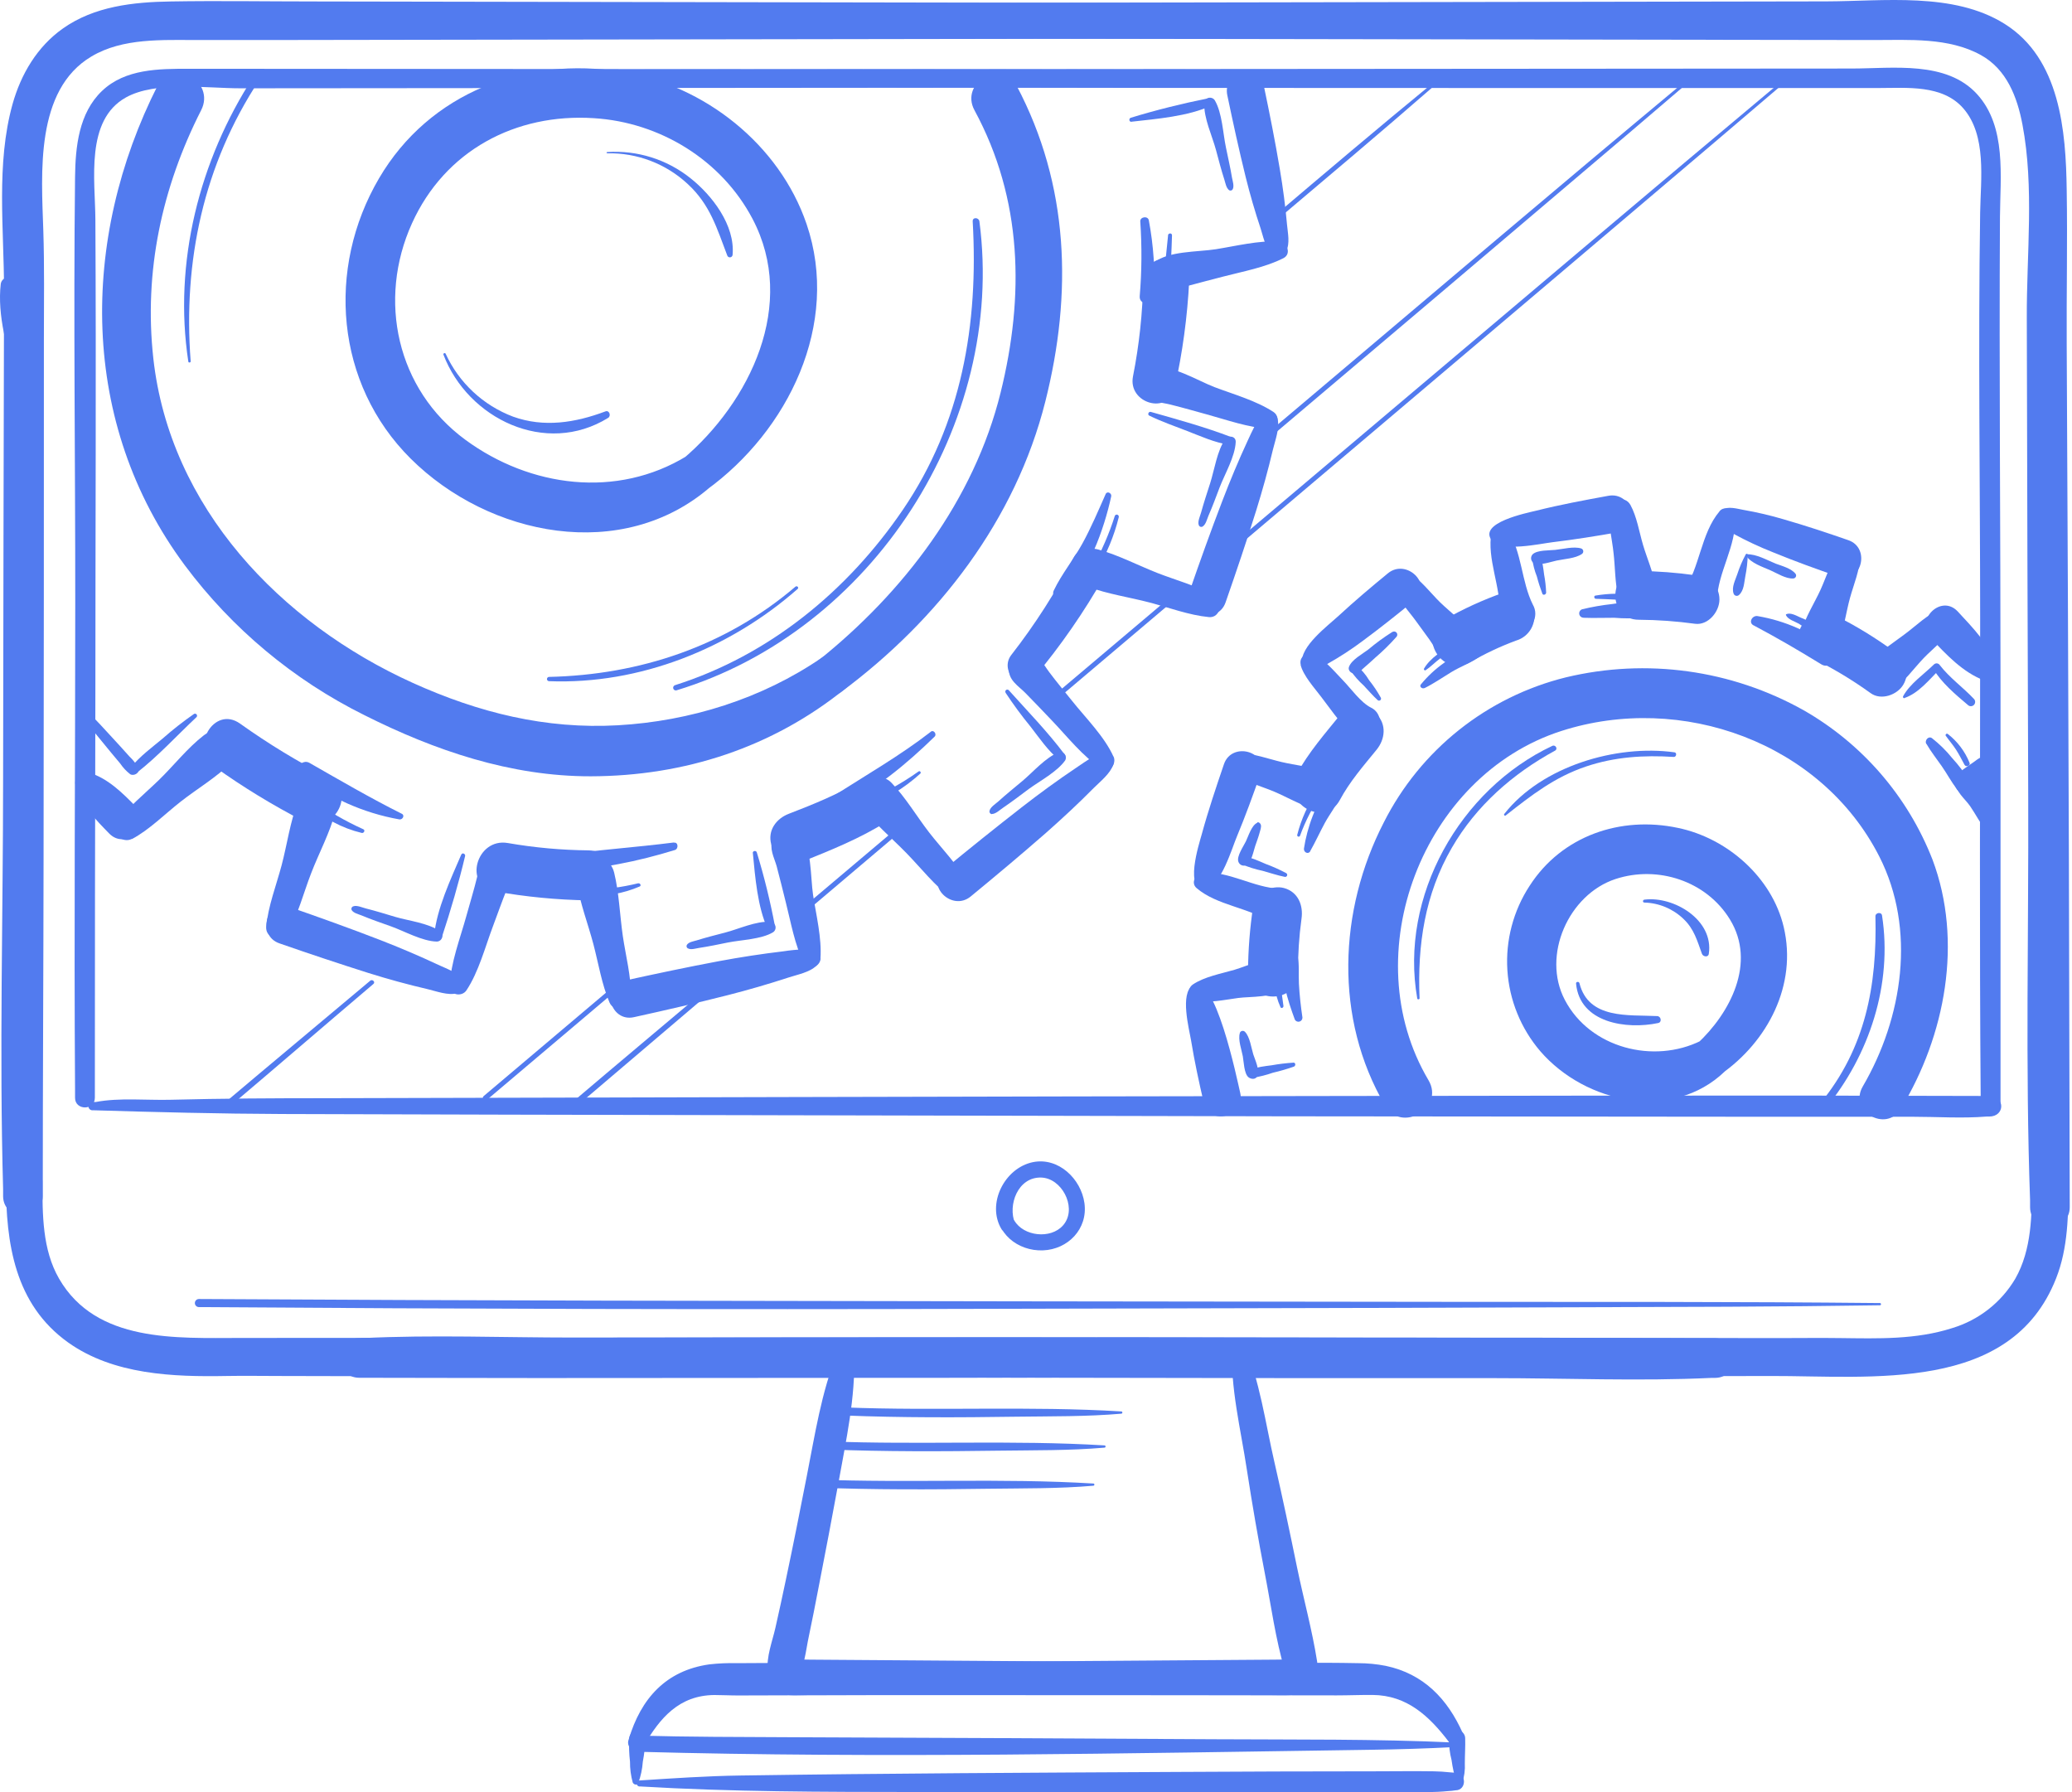 <?xml version="1.0" encoding="UTF-8"?> <svg xmlns="http://www.w3.org/2000/svg" width="370" height="320" viewBox="0 0 370 320" fill="none"> <path d="M127.342 175.611C118.831 182.787 110.284 189.941 101.787 197.16C101.26 197.608 102.025 198.359 102.545 197.882C111.049 190.663 119.502 183.444 127.999 176.225C128.447 175.85 127.797 175.207 127.349 175.583L127.342 175.611Z" fill="#527BEF"></path> <path d="M161.265 146.958L144.264 161.317C143.809 161.692 144.459 162.342 144.907 161.96L161.886 147.579C162.319 147.211 161.698 146.59 161.265 146.958Z" fill="#527BEF"></path> <path d="M209.8 105.925L189.096 123.417C188.67 123.778 189.291 124.399 189.724 124.038L210.407 106.532C210.825 106.178 210.219 105.572 209.8 105.925Z" fill="#527BEF"></path> <path d="M317.487 15.059C306.375 24.357 295.286 33.682 284.222 43.033C266.569 57.952 248.923 72.857 231.285 87.748C227.213 91.184 223.146 94.62 219.084 98.056C218.651 98.417 219.272 99.038 219.705 98.677C230.775 89.321 241.827 79.963 252.862 70.602C270.491 55.683 288.111 40.747 305.72 25.794C309.777 22.352 313.827 18.902 317.87 15.441C318.137 15.21 317.747 14.835 317.487 15.059Z" fill="#527BEF"></path> <path d="M110.761 175.099C102.627 181.966 94.496 188.839 86.368 195.716C85.927 196.085 86.562 196.713 86.996 196.344L111.374 175.72C111.8 175.359 111.18 174.745 110.761 175.106V175.099Z" fill="#527BEF"></path> <path d="M300.269 15.045C278.186 33.432 256.276 52.057 234.337 70.589L225.068 78.414C224.635 78.782 225.263 79.403 225.689 79.035C247.625 60.492 269.54 41.915 291.433 23.304L300.651 15.428C300.918 15.197 300.536 14.821 300.269 15.045Z" fill="#527BEF"></path> <path d="M66.11 175.114C57.375 182.456 48.597 189.754 39.883 197.118C39.349 197.572 40.122 198.33 40.649 197.883C49.355 190.519 57.974 183.077 66.681 175.692C67.085 175.352 66.507 174.782 66.11 175.114Z" fill="#527BEF"></path> <path d="M255.598 15.046C246.004 22.915 236.554 30.928 227.076 38.97C226.664 39.316 227.264 39.908 227.668 39.562C237.139 31.556 246.639 23.572 255.981 15.429C256.248 15.19 255.865 14.822 255.598 15.046Z" fill="#527BEF"></path> <path d="M335.731 232.671C309.93 232.411 284.122 232.476 258.321 232.455C208.139 232.406 157.956 232.334 107.774 232.238C83.711 232.185 59.626 232.089 35.519 231.949C35.327 231.949 35.144 232.025 35.008 232.161C34.873 232.296 34.797 232.48 34.797 232.671C34.797 232.863 34.873 233.046 35.008 233.182C35.144 233.317 35.327 233.393 35.519 233.393C82.24 233.73 128.962 233.833 175.684 233.703C219.995 233.622 264.3 233.496 308.601 233.328C317.644 233.285 326.688 233.198 335.731 233.068C335.777 233.059 335.818 233.035 335.848 232.998C335.878 232.962 335.895 232.917 335.895 232.87C335.895 232.823 335.878 232.777 335.848 232.741C335.818 232.705 335.777 232.68 335.731 232.671Z" fill="#527BEF"></path> <path d="M200.26 252.025C183.83 251.022 167.262 251.96 150.802 251.303C149.878 251.267 149.878 252.711 150.802 252.747C160.988 253.151 171.189 253.115 181.382 252.964C187.663 252.877 194.001 252.964 200.26 252.422C200.306 252.413 200.348 252.389 200.378 252.353C200.408 252.316 200.424 252.271 200.424 252.224C200.424 252.177 200.408 252.131 200.378 252.095C200.348 252.059 200.306 252.034 200.26 252.025Z" fill="#527BEF"></path> <path d="M197.258 258.089C180.828 257.086 164.267 258.017 147.808 257.367C146.877 257.367 146.877 258.811 147.808 258.811C157.987 259.215 168.194 259.172 178.381 259.028C184.661 258.941 190.999 259.028 197.258 258.486C197.305 258.477 197.346 258.453 197.376 258.416C197.406 258.38 197.423 258.335 197.423 258.288C197.423 258.241 197.406 258.195 197.376 258.159C197.346 258.123 197.305 258.098 197.258 258.089Z" fill="#527BEF"></path> <path d="M195.263 264.897C178.825 263.893 162.265 264.832 145.805 264.175C144.874 264.131 144.881 265.575 145.805 265.619C155.991 266.016 166.192 265.98 176.378 265.828C182.658 265.741 188.997 265.828 195.263 265.286C195.309 265.278 195.351 265.253 195.381 265.217C195.411 265.181 195.427 265.135 195.427 265.088C195.427 265.041 195.411 264.995 195.381 264.959C195.351 264.923 195.309 264.898 195.263 264.889V264.897Z" fill="#527BEF"></path> <path d="M208.586 42.017C208.276 44.854 207.994 47.698 207.828 50.542C207.828 51.199 208.788 51.185 208.846 50.542C209.077 47.705 209.2 44.861 209.286 42.017C209.286 41.562 208.637 41.584 208.564 42.017H208.586Z" fill="#527BEF"></path> <path d="M199.062 92.159C198.045 95.36 196.699 98.447 195.048 101.371C194.987 101.475 194.969 101.599 195 101.717C195.03 101.834 195.106 101.934 195.21 101.995C195.315 102.056 195.439 102.074 195.556 102.043C195.673 102.013 195.774 101.937 195.835 101.833C197.622 98.894 198.951 95.7 199.776 92.361C199.79 92.314 199.794 92.264 199.788 92.216C199.782 92.167 199.766 92.119 199.742 92.076C199.718 92.034 199.686 91.996 199.647 91.966C199.608 91.935 199.564 91.913 199.517 91.899C199.469 91.886 199.42 91.882 199.371 91.888C199.322 91.894 199.275 91.909 199.232 91.934C199.189 91.958 199.151 91.99 199.121 92.029C199.09 92.067 199.068 92.112 199.055 92.159H199.062Z" fill="#527BEF"></path> <path d="M164.041 137.741C160.934 139.955 157.572 141.788 154.028 143.199C153.436 143.437 153.674 144.39 154.295 144.166C158.01 142.836 161.425 140.785 164.344 138.131C164.546 137.943 164.279 137.575 164.041 137.741Z" fill="#527BEF"></path> <path d="M113.996 157.709C111.048 158.433 108.029 158.832 104.994 158.9C104.875 158.915 104.765 158.972 104.686 159.062C104.606 159.152 104.562 159.268 104.562 159.387C104.562 159.507 104.606 159.623 104.686 159.713C104.765 159.803 104.875 159.86 104.994 159.875C108.157 160.092 111.326 159.547 114.234 158.287C114.559 158.149 114.321 157.658 113.996 157.731V157.709Z" fill="#527BEF"></path> <path d="M64.883 148.071C61.665 146.621 58.603 144.848 55.743 142.779C55.26 142.418 54.646 143.22 55.094 143.624C57.77 146.116 61.045 147.874 64.601 148.728C64.977 148.807 65.272 148.259 64.883 148.071Z" fill="#527BEF"></path> <path d="M120.801 123.266C155.727 112.668 179.644 75.728 174.894 39.525C174.793 38.803 173.652 38.731 173.696 39.525C174.749 57.89 171.754 75.57 161.228 91.019C151.353 105.522 137.355 117.007 120.542 122.342C120.422 122.38 120.321 122.462 120.261 122.573C120.202 122.683 120.187 122.812 120.221 122.933C120.255 123.054 120.334 123.157 120.442 123.221C120.551 123.284 120.679 123.303 120.801 123.273V123.266Z" fill="#527BEF"></path> <path d="M34.049 64.517C32.67 46.665 36.359 29.368 46.285 14.316C46.711 13.674 45.671 13.067 45.253 13.717C35.594 28.588 30.937 46.925 33.63 64.575C33.666 64.814 34.07 64.756 34.049 64.517Z" fill="#527BEF"></path> <path d="M142.038 104.757C129.585 115.391 114.252 120.502 98.002 120.87C97.91 120.883 97.827 120.928 97.766 120.998C97.705 121.067 97.672 121.157 97.672 121.249C97.672 121.341 97.705 121.431 97.766 121.5C97.827 121.57 97.91 121.615 98.002 121.628C114.23 122.27 130.351 115.802 142.443 105.154C142.717 104.916 142.32 104.519 142.046 104.757H142.038Z" fill="#527BEF"></path> <path d="M347.462 131.38C348.053 132.224 348.732 132.989 349.295 133.863C349.858 134.736 350.313 135.668 350.818 136.577C351.078 137.039 351.916 136.722 351.706 136.202C350.888 134.164 349.539 132.382 347.801 131.04C347.599 130.903 347.317 131.185 347.462 131.38Z" fill="#527BEF"></path> <path d="M229.187 179.605C228.8 177.15 228.607 174.668 228.61 172.183C228.61 171.729 227.888 171.606 227.787 172.075C227.254 174.689 227.559 177.405 228.66 179.836C228.805 180.153 229.231 179.908 229.187 179.612V179.605Z" fill="#527BEF"></path> <path d="M232.156 149.205C233.136 146.527 234.448 143.983 236.062 141.632C236.401 141.126 235.6 140.679 235.26 141.163C233.591 143.556 232.368 146.232 231.651 149.06C231.632 149.127 231.64 149.199 231.674 149.26C231.708 149.321 231.764 149.366 231.831 149.385C231.898 149.404 231.97 149.396 232.031 149.362C232.092 149.328 232.137 149.272 232.156 149.205Z" fill="#527BEF"></path> <path d="M254.559 119.686C255.483 119.08 256.256 118.242 257.151 117.585C258.075 116.937 259.039 116.349 260.038 115.824C260.544 115.542 260.103 114.799 259.591 115.052C257.721 115.99 255.346 117.535 254.292 119.383C254.191 119.556 254.4 119.794 254.581 119.672L254.559 119.686Z" fill="#527BEF"></path> <path d="M284.978 106.922C287.31 106.973 289.721 107.204 292.046 107.088C292.508 107.088 292.666 106.366 292.161 106.236C289.749 105.904 287.3 105.941 284.899 106.345C284.559 106.395 284.66 106.915 284.978 106.922Z" fill="#527BEF"></path> <path d="M318.923 109.845C319.27 110.625 320.533 110.972 321.247 111.383C322.125 112.019 323.063 112.565 324.048 113.015C324.619 113.195 324.908 112.48 324.59 112.09C323.868 111.203 322.518 110.697 321.486 110.25C320.764 109.932 319.753 109.326 318.966 109.672C318.938 109.69 318.918 109.718 318.91 109.75C318.902 109.782 318.907 109.816 318.923 109.845Z" fill="#527BEF"></path> <path d="M326.019 197.882C333.808 188.425 337.988 175.713 336.075 163.455C335.967 162.783 334.884 162.949 334.898 163.614C335.194 176.001 333.137 187.126 325.095 196.958C324.568 197.601 325.484 198.532 326.019 197.882Z" fill="#527BEF"></path> <path d="M253.493 178.231C253.096 168.76 254.432 159.678 259.269 151.355C263.6 143.876 270.14 138.136 277.692 134.029C278.247 133.726 277.757 132.917 277.194 133.184C260.705 140.937 249.862 160.075 253.082 178.289C253.118 178.527 253.508 178.469 253.501 178.231H253.493Z" fill="#527BEF"></path> <path d="M268.901 145.588C273.492 141.978 277.614 138.751 283.238 136.86C288.37 135.135 293.539 134.817 298.903 135.156C299.365 135.156 299.48 134.398 299.018 134.333C288.623 132.89 275.297 136.831 268.633 145.321C268.598 145.356 268.578 145.404 268.578 145.454C268.578 145.504 268.598 145.552 268.633 145.588C268.669 145.623 268.717 145.643 268.767 145.643C268.817 145.643 268.865 145.623 268.901 145.588Z" fill="#527BEF"></path> <path d="M259.89 311.149C245.581 310.484 231.244 310.643 216.929 310.557C191.662 310.412 166.396 310.292 141.129 310.196C132.083 310.152 123.031 310.152 113.985 309.907C112.13 309.856 112.13 312.744 113.985 312.795C157.473 313.978 201.098 313.069 244.592 312.441C249.704 312.369 254.793 312.217 259.897 311.943C260.002 311.943 260.103 311.901 260.178 311.826C260.252 311.752 260.294 311.651 260.294 311.546C260.294 311.44 260.252 311.339 260.178 311.265C260.103 311.19 260.002 311.149 259.897 311.149H259.89Z" fill="#527BEF"></path> <path d="M48.464 15.421C79.337 15.465 110.211 15.523 141.084 15.595C184.225 15.686 227.369 15.727 270.515 15.717H335.414C340.518 15.717 346.842 15.075 350.574 19.327C354.812 24.171 353.693 32.025 353.599 37.93C353.231 62.23 353.599 86.565 353.599 110.843C353.599 139.207 353.469 167.585 353.693 195.948C353.693 196.454 353.693 196.959 353.693 197.457C353.693 199.738 357.237 199.738 357.237 197.457C357.237 172.547 357.237 147.636 357.237 122.726C357.237 94.752 356.977 66.763 357.136 38.789C357.18 31.57 358.356 22.633 353.05 16.815C347.578 10.808 338.063 12.231 330.671 12.238L158.843 12.361C124.192 12.399 89.54 12.466 54.889 12.563H48.543C48.192 12.588 47.863 12.745 47.623 13.003C47.383 13.261 47.25 13.6 47.25 13.952C47.25 14.305 47.383 14.644 47.623 14.901C47.863 15.159 48.192 15.317 48.543 15.342L48.464 15.421Z" fill="#527BEF"></path> <path d="M322.19 12.641C290.907 12.588 259.625 12.526 228.342 12.453C184.859 12.362 141.377 12.319 97.894 12.323L33.745 12.28C28.367 12.28 22.368 12.28 18.217 16.236C14.066 20.192 13.467 26.235 13.402 31.598C13.106 56.93 13.453 82.305 13.438 107.644C13.438 136.571 13.207 165.505 13.402 194.431C13.402 194.958 13.402 195.493 13.402 196.027C13.402 198.308 16.939 198.315 16.939 196.027C16.939 171.723 16.971 147.419 17.033 123.114C17.033 95.133 17.185 67.152 17.033 39.178C16.997 32.198 15.192 21.463 22.491 17.398C27.826 14.431 36.799 15.767 42.957 15.767L214.316 15.623C248.202 15.594 282.086 15.531 315.967 15.435H322.125C322.476 15.409 322.805 15.252 323.045 14.994C323.285 14.736 323.418 14.397 323.418 14.045C323.418 13.693 323.285 13.354 323.045 13.096C322.805 12.838 322.476 12.681 322.125 12.656L322.19 12.641Z" fill="#527BEF"></path> <path d="M16.547 198.244C27.837 198.583 39.12 198.872 50.418 198.915C77.283 199.002 104.145 199.069 131.005 199.117C163.731 199.194 196.458 199.264 229.184 199.326C257.367 199.36 285.55 199.387 313.734 199.406C322.998 199.406 332.262 199.406 341.527 199.406C345.916 199.406 350.349 199.723 354.731 199.37C354.887 199.362 355.044 199.362 355.2 199.37C358.087 199.37 358.087 195.695 355.2 195.695C344.371 195.695 332.734 195.623 321.444 195.623C294.579 195.623 267.736 195.647 240.915 195.695C208.188 195.739 175.462 195.801 142.736 195.883C114.552 195.955 86.374 196.025 58.2 196.092C48.938 196.092 39.684 196.136 30.414 196.374C26.184 196.482 21.282 195.97 17.102 196.771C16.91 196.785 16.717 196.785 16.525 196.771C16.328 196.771 16.139 196.849 15.999 196.989C15.86 197.128 15.781 197.317 15.781 197.514C15.781 197.712 15.86 197.901 15.999 198.04C16.139 198.18 16.328 198.258 16.525 198.258L16.547 198.244Z" fill="#527BEF"></path> <path d="M186.553 208.537C182.272 207.678 178.388 211.273 178.034 215.489C177.637 220.189 181.774 223.43 186.235 223.264C190.697 223.098 194.292 219.445 193.649 214.818C193.043 210.486 189.007 206.588 184.445 207.512C179.392 208.544 176.121 214.955 178.843 219.481C179.565 220.708 181.846 219.893 181.261 218.463C179.897 215.164 181.781 210.125 185.939 210.262C189.549 210.378 192.169 215.316 190.184 218.333C188.329 221.178 183.492 220.968 181.478 218.442C178.626 214.832 182.568 209.663 186.459 209.273C186.842 209.23 187 208.631 186.553 208.551V208.537Z" fill="#527BEF"></path> <path d="M202.023 21.737C206.571 21.218 212.129 20.791 216.331 18.85C217.096 18.496 216.526 17.406 215.782 17.55C211.184 18.474 206.397 19.651 201.922 21.03C201.553 21.145 201.597 21.752 202.023 21.752V21.737Z" fill="#527BEF"></path> <path d="M220.124 33.8C220.42 33.223 220.124 32.356 220.001 31.729C219.705 29.916 219.279 28.119 218.918 26.336C218.384 23.824 218.254 20.171 216.933 17.918C216.817 17.735 216.645 17.594 216.443 17.515C216.24 17.436 216.018 17.424 215.809 17.48C215.599 17.537 215.413 17.659 215.277 17.828C215.142 17.998 215.065 18.207 215.056 18.424C214.912 21.023 216.5 24.351 217.15 26.82C217.626 28.588 218.081 30.364 218.644 32.104C218.832 32.689 218.954 33.548 219.489 33.966C219.541 33.998 219.599 34.018 219.66 34.026C219.72 34.035 219.782 34.031 219.841 34.016C219.9 34 219.955 33.973 220.004 33.936C220.053 33.899 220.093 33.853 220.124 33.8Z" fill="#527BEF"></path> <path d="M205.227 74.213C207.393 75.267 209.718 76.082 211.985 76.956C214.374 77.873 216.93 79.05 219.485 79.41C219.654 79.426 219.823 79.382 219.963 79.285C220.103 79.189 220.204 79.046 220.249 78.882C220.294 78.719 220.279 78.544 220.208 78.39C220.137 78.236 220.014 78.111 219.861 78.039C215.233 76.27 210.274 74.899 205.502 73.549C205.119 73.44 204.852 74.025 205.227 74.213Z" fill="#527BEF"></path> <path d="M214.743 94.023C215.327 93.683 215.551 92.666 215.797 92.088C216.519 90.435 217.139 88.753 217.775 87.071C218.699 84.652 220.547 81.548 220.662 78.921C220.713 77.838 219.334 77.679 218.793 78.415C217.349 80.436 216.843 83.967 216.093 86.306C215.537 88.038 214.959 89.771 214.476 91.532C214.317 92.117 213.826 93.135 214.064 93.749C214.084 93.816 214.119 93.878 214.167 93.93C214.214 93.981 214.272 94.022 214.338 94.048C214.403 94.075 214.473 94.086 214.543 94.082C214.613 94.077 214.681 94.057 214.743 94.023Z" fill="#527BEF"></path> <path d="M179.564 123.692C180.956 125.802 182.457 127.838 184.061 129.792C185.577 131.756 187.093 133.979 188.999 135.567C189.562 136.051 190.631 135.394 190.111 134.708C187.108 130.694 183.477 126.969 180.134 123.237C180.073 123.174 179.99 123.136 179.903 123.13C179.815 123.123 179.728 123.149 179.658 123.202C179.588 123.256 179.54 123.332 179.523 123.418C179.505 123.505 179.52 123.594 179.564 123.67V123.692Z" fill="#527BEF"></path> <path d="M177.14 145.343C177.826 145.343 178.584 144.577 179.14 144.216C180.707 143.148 182.215 142 183.731 140.867C185.717 139.423 188.785 137.806 190.229 135.749C190.317 135.577 190.353 135.383 190.335 135.191C190.316 134.999 190.243 134.816 190.124 134.664C190.005 134.512 189.844 134.398 189.662 134.334C189.48 134.27 189.283 134.26 189.095 134.305C186.735 135.229 184.497 137.835 182.598 139.43C181.154 140.643 179.667 141.834 178.267 143.105C177.812 143.516 176.823 144.123 176.7 144.787C176.684 144.855 176.683 144.927 176.698 144.996C176.713 145.064 176.743 145.129 176.786 145.185C176.828 145.241 176.883 145.287 176.946 145.319C177.008 145.351 177.077 145.369 177.148 145.372L177.14 145.343Z" fill="#527BEF"></path> <path d="M134.436 152.302C134.855 156.633 135.267 161.932 137.086 165.881C137.439 166.661 138.529 166.076 138.378 165.332C137.541 160.899 136.462 156.515 135.144 152.201C135.035 151.833 134.422 151.876 134.422 152.302H134.436Z" fill="#527BEF"></path> <path d="M122.845 169.339C123.38 169.649 124.289 169.339 124.838 169.259C126.563 168.999 128.274 168.639 129.985 168.292C132.36 167.816 135.905 167.736 138.02 166.48C138.205 166.366 138.348 166.194 138.428 165.992C138.508 165.79 138.521 165.567 138.464 165.357C138.407 165.147 138.284 164.961 138.113 164.826C137.942 164.692 137.732 164.616 137.515 164.61C135.075 164.408 131.826 165.917 129.494 166.516C127.812 166.956 126.123 167.375 124.441 167.902C123.892 168.075 122.997 168.184 122.658 168.711C122.627 168.763 122.607 168.82 122.598 168.88C122.59 168.94 122.593 169.001 122.609 169.06C122.624 169.118 122.651 169.173 122.688 169.221C122.725 169.269 122.771 169.309 122.824 169.339H122.845Z" fill="#527BEF"></path> <path d="M34.66 127.468C32.699 128.83 30.819 130.305 29.029 131.886C27.124 133.467 24.965 135.056 23.399 136.997C23.3 137.137 23.254 137.307 23.268 137.477C23.283 137.647 23.358 137.807 23.479 137.927C23.6 138.048 23.76 138.121 23.931 138.135C24.101 138.148 24.271 138.101 24.409 138.001C28.199 135.048 31.592 131.33 35.101 128.039C35.156 127.974 35.187 127.893 35.189 127.809C35.191 127.724 35.163 127.642 35.112 127.575C35.06 127.508 34.987 127.461 34.905 127.441C34.823 127.422 34.736 127.432 34.66 127.468Z" fill="#527BEF"></path> <path d="M14.029 126.724C13.971 127.366 14.852 128.168 15.198 128.644C16.159 129.922 17.184 131.149 18.194 132.383C19.205 133.618 20.36 135.033 21.465 136.332C21.957 137.06 22.561 137.706 23.255 138.245C23.941 138.65 25.081 137.957 24.699 137.112C24.286 136.358 23.755 135.675 23.125 135.091C21.977 133.791 20.793 132.513 19.616 131.236C18.44 129.958 17.328 128.731 16.115 127.539C15.682 127.106 15.119 126.298 14.462 126.262C14.339 126.262 14.222 126.31 14.135 126.397C14.049 126.484 14 126.601 14 126.724H14.029Z" fill="#527BEF"></path> <path d="M82.392 152.539C80.493 156.972 77.981 162.263 77.519 167.093C77.44 167.93 78.674 168.01 78.92 167.288C80.479 162.574 81.916 157.643 83.056 152.85C83.143 152.474 82.565 152.178 82.392 152.576V152.539Z" fill="#527BEF"></path> <path d="M62.805 162.509C63.13 163.044 64.018 163.231 64.56 163.455C66.285 164.177 68.046 164.776 69.808 165.404C72.241 166.271 75.388 168.068 78.009 168.126C78.226 168.12 78.436 168.044 78.607 167.91C78.778 167.775 78.901 167.589 78.958 167.379C79.015 167.169 79.002 166.946 78.922 166.744C78.842 166.542 78.699 166.371 78.514 166.256C76.464 164.812 72.934 164.415 70.573 163.715C68.826 163.195 67.079 162.647 65.31 162.206C64.733 162.062 63.693 161.585 63.087 161.831C63.02 161.851 62.958 161.886 62.906 161.934C62.854 161.981 62.813 162.039 62.786 162.104C62.76 162.169 62.747 162.239 62.751 162.309C62.754 162.379 62.773 162.447 62.805 162.509Z" fill="#527BEF"></path> <path d="M203.62 39.562C203.926 44.007 203.892 48.47 203.519 52.91C203.411 54.549 205.952 54.541 206.067 52.91C206.296 48.371 205.989 43.82 205.15 39.353C205.006 38.494 203.548 38.688 203.62 39.562Z" fill="#527BEF"></path> <path d="M197.443 88.211C196.122 91.186 194.866 94.167 193.299 97.026C191.733 99.885 189.603 102.462 188.196 105.393C188.071 105.622 188.032 105.888 188.086 106.144C188.14 106.399 188.284 106.627 188.491 106.786C188.698 106.945 188.955 107.026 189.216 107.012C189.477 106.999 189.724 106.893 189.914 106.714C194.325 102.296 197.133 94.636 198.432 88.623C198.548 88.06 197.71 87.619 197.443 88.211Z" fill="#527BEF"></path> <path d="M166.214 130.665C160.627 134.997 154.613 138.404 148.722 142.216C148.488 142.376 148.324 142.618 148.262 142.894C148.2 143.17 148.244 143.46 148.387 143.704C148.53 143.949 148.76 144.13 149.031 144.212C149.303 144.293 149.595 144.269 149.848 144.143C156.194 141.169 161.912 136.39 166.893 131.532C167.34 131.099 166.727 130.247 166.214 130.651V130.665Z" fill="#527BEF"></path> <path d="M120.344 150.432C113.579 151.291 106.779 151.774 100.022 152.633C98.325 152.843 98.203 155.406 100.022 155.384C106.902 155.29 113.984 153.788 120.524 151.774C121.195 151.558 121.123 150.331 120.344 150.468V150.432Z" fill="#527BEF"></path> <path d="M71.742 145.3C66.068 142.463 60.733 139.344 55.239 136.204C53.94 135.482 52.352 137.337 53.586 138.369C58.752 142.436 64.842 145.163 71.316 146.31C71.886 146.404 72.348 145.588 71.742 145.3Z" fill="#527BEF"></path> <path d="M4.337 67.448C3.262 61.745 3.464 56.049 2.663 50.361C2.446 48.809 0.288 49.408 0.136 50.707C-0.514 56.223 1.284 62.64 3.024 67.824C3.103 67.964 3.227 68.074 3.376 68.135C3.525 68.197 3.69 68.207 3.845 68.164C4.001 68.121 4.137 68.027 4.233 67.897C4.328 67.767 4.378 67.609 4.374 67.448H4.337Z" fill="#527BEF"></path> <path d="M230.937 189.747C229.657 189.829 228.382 189.983 227.118 190.209C225.906 190.382 224.397 190.476 223.328 191.126C222.765 191.465 222.953 192.512 223.689 192.447C224.918 192.259 226.126 191.957 227.299 191.544C228.569 191.25 229.822 190.886 231.053 190.454C231.399 190.31 231.392 189.732 230.952 189.732L230.937 189.747Z" fill="#527BEF"></path> <path d="M221.406 184.455C221.031 185.61 221.724 187.487 221.933 188.621C222.099 189.516 222.15 191.725 222.944 192.353C223.392 192.714 224.229 192.808 224.518 192.151C225.009 191.068 224.128 189.299 223.796 188.252C223.464 187.206 223.197 185.098 222.294 184.217C222.227 184.153 222.143 184.107 222.053 184.084C221.962 184.06 221.867 184.061 221.777 184.085C221.686 184.108 221.604 184.155 221.536 184.22C221.469 184.285 221.419 184.366 221.392 184.455H221.406Z" fill="#527BEF"></path> <path d="M229.691 155.911C228.501 155.276 227.268 154.723 226.002 154.258C224.796 153.753 223.425 153.045 222.104 153.002C221.953 153.01 221.808 153.066 221.69 153.161C221.572 153.257 221.487 153.386 221.447 153.532C221.407 153.679 221.415 153.834 221.468 153.975C221.521 154.117 221.617 154.239 221.743 154.323C222.942 154.836 224.19 155.228 225.468 155.493C226.774 155.846 228.081 156.308 229.417 156.568C229.5 156.588 229.587 156.577 229.663 156.538C229.739 156.499 229.799 156.434 229.832 156.356C229.865 156.277 229.868 156.189 229.843 156.108C229.817 156.026 229.763 155.957 229.691 155.911Z" fill="#527BEF"></path> <path d="M224.515 146.916C223.497 147.335 222.912 149.349 222.472 150.244C222.032 151.139 220.797 152.915 221.136 153.854C221.181 153.996 221.256 154.127 221.356 154.237C221.457 154.347 221.58 154.434 221.718 154.491C221.856 154.548 222.004 154.574 222.153 154.568C222.302 154.561 222.448 154.522 222.58 154.453C223.468 154.027 223.858 151.904 224.139 151.074C224.421 150.244 224.717 149.486 224.934 148.67C225.027 148.309 225.295 147.638 225.136 147.226C225.035 146.988 224.775 146.736 224.486 146.858L224.515 146.916Z" fill="#527BEF"></path> <path d="M246.569 124.566C245.959 123.474 245.262 122.433 244.483 121.455C243.871 120.426 243.081 119.515 242.151 118.762C242.015 118.691 241.859 118.665 241.707 118.688C241.555 118.711 241.414 118.782 241.305 118.891C241.196 119 241.125 119.141 241.102 119.293C241.079 119.445 241.105 119.601 241.176 119.737C241.842 120.71 242.623 121.599 243.501 122.386C244.331 123.253 245.111 124.191 245.999 125C246.06 125.062 246.142 125.1 246.23 125.107C246.318 125.113 246.405 125.087 246.475 125.034C246.545 124.981 246.593 124.904 246.61 124.818C246.627 124.732 246.613 124.642 246.569 124.566Z" fill="#527BEF"></path> <path d="M248.659 112.82C247.144 113.773 245.697 114.83 244.327 115.982C243.302 116.769 241.396 117.772 240.905 119.036C240.602 119.808 241.468 120.407 242.14 120.27C242.611 120.092 243.03 119.799 243.36 119.418C244.125 118.761 244.869 118.09 245.605 117.411C246.944 116.264 248.203 115.027 249.373 113.708C249.463 113.609 249.514 113.481 249.519 113.348C249.524 113.215 249.482 113.084 249.4 112.978C249.319 112.873 249.203 112.799 249.073 112.77C248.942 112.741 248.806 112.759 248.688 112.82H248.659Z" fill="#527BEF"></path> <path d="M276.1 105.84C276.056 104.748 275.933 103.659 275.732 102.585C275.587 101.567 275.515 100.238 274.938 99.358C274.855 99.229 274.735 99.13 274.593 99.075C274.451 99.019 274.295 99.01 274.148 99.049C274 99.087 273.869 99.171 273.772 99.289C273.675 99.407 273.618 99.552 273.609 99.704C273.745 100.811 274.024 101.896 274.44 102.931C274.711 103.975 275.039 105.004 275.421 106.014C275.566 106.36 276.086 106.165 276.093 105.833L276.1 105.84Z" fill="#527BEF"></path> <path d="M282.343 97.927C280.986 97.523 279.087 98.05 277.716 98.187C276.647 98.302 274.539 98.187 273.695 98.967C273.588 99.076 273.507 99.208 273.459 99.352C273.41 99.497 273.395 99.651 273.414 99.802C273.434 99.954 273.487 100.099 273.571 100.227C273.655 100.355 273.766 100.462 273.897 100.54C274.973 101.053 276.886 100.317 277.976 100.093C279.318 99.804 281.304 99.725 282.473 98.923C282.562 98.866 282.632 98.785 282.676 98.69C282.721 98.595 282.737 98.489 282.723 98.384C282.71 98.28 282.667 98.181 282.6 98.1C282.532 98.02 282.443 97.96 282.343 97.927Z" fill="#527BEF"></path> <path d="M344.008 132.825C344.81 134.218 345.828 135.489 346.744 136.81C347.661 138.131 348.441 139.596 349.423 140.881C350.404 142.166 352.599 141.083 351.74 139.524C350.833 138.04 349.784 136.647 348.607 135.366C347.543 134.046 346.332 132.852 344.997 131.807C344.369 131.345 343.633 132.226 343.979 132.825H344.008Z" fill="#527BEF"></path> <path d="M232.578 181.683C232.282 179.698 232.058 177.676 231.95 175.662C231.863 173.973 232.058 172.255 231.697 170.609C231.438 169.396 229.46 169.36 229.221 170.609C228.499 174.218 229.979 178.687 231.228 182.073C231.308 182.213 231.432 182.323 231.58 182.384C231.729 182.446 231.895 182.456 232.05 182.413C232.205 182.369 232.342 182.276 232.437 182.146C232.533 182.016 232.583 181.858 232.578 181.697V181.683Z" fill="#527BEF"></path> <path d="M233.963 151.984C234.887 150.352 235.667 148.634 236.555 146.988C237.443 145.342 238.677 143.797 239.442 142.079C239.984 140.816 238.395 139.192 237.334 140.455C234.988 143.278 233.385 147.905 232.851 151.507C232.757 152.15 233.573 152.648 233.985 151.984H233.963Z" fill="#527BEF"></path> <path d="M254.342 122.89C256.016 122.067 257.569 120.977 259.178 120.003C260.788 119.028 262.622 118.371 264.131 117.295C265.185 116.537 264.6 114.502 263.178 115.021C261.221 115.743 259.489 117.137 257.843 118.378C256.3 119.47 254.912 120.764 253.714 122.226C253.403 122.63 253.981 123.042 254.342 122.861V122.89Z" fill="#527BEF"></path> <path d="M282.8 110.309C284.619 110.374 286.41 110.309 288.272 110.309C289.954 110.448 291.644 110.448 293.325 110.309C295.087 110.056 294.387 107.66 292.943 107.479C291.304 107.263 289.543 107.638 287.889 107.855C286.089 108.052 284.302 108.363 282.54 108.786C282.366 108.841 282.217 108.955 282.12 109.11C282.022 109.264 281.982 109.448 282.007 109.629C282.032 109.809 282.121 109.976 282.257 110.097C282.392 110.219 282.567 110.289 282.75 110.295L282.8 110.309Z" fill="#527BEF"></path> <path d="M313.138 111.658C317.296 113.867 321.259 116.17 325.266 118.639C326.854 119.628 328.875 117.195 327.316 115.982C323.397 112.888 318.762 110.832 313.838 110.005C312.907 109.86 312.163 111.131 313.116 111.658H313.138Z" fill="#527BEF"></path> <path d="M340.094 124.631C342.57 123.793 344.512 121.375 346.288 119.578L345.241 119.448C346.685 121.902 349.233 124.046 351.399 125.873C351.542 126.016 351.737 126.097 351.94 126.097C352.143 126.097 352.338 126.016 352.482 125.873C352.625 125.729 352.706 125.534 352.706 125.331C352.706 125.128 352.625 124.933 352.482 124.79C350.532 122.718 348.15 121.043 346.396 118.769C346.342 118.683 346.271 118.61 346.185 118.556C346.1 118.502 346.004 118.467 345.904 118.454C345.803 118.442 345.701 118.452 345.605 118.484C345.51 118.516 345.422 118.569 345.349 118.639C343.537 120.422 341.061 122.075 339.841 124.32C339.747 124.487 339.899 124.725 340.094 124.653V124.631Z" fill="#527BEF"></path> <path d="M311.744 98.981C311.137 100.11 310.632 101.292 310.236 102.511C309.875 103.601 309.182 104.828 309.564 105.969C309.592 106.067 309.646 106.157 309.719 106.228C309.792 106.3 309.883 106.351 309.981 106.377C310.08 106.403 310.184 106.403 310.283 106.378C310.382 106.352 310.473 106.3 310.546 106.229C311.434 105.428 311.441 104.063 311.665 102.901C311.921 101.641 312.066 100.361 312.098 99.075C312.1 99.032 312.087 98.991 312.061 98.957C312.036 98.922 312 98.898 311.959 98.887C311.917 98.876 311.874 98.879 311.835 98.897C311.796 98.914 311.764 98.943 311.744 98.981Z" fill="#527BEF"></path> <path d="M311.797 99.219C312.7 100.577 314.75 101.212 316.172 101.847C317.313 102.352 318.923 103.378 320.215 103.291C320.307 103.29 320.397 103.264 320.477 103.217C320.556 103.17 320.622 103.103 320.667 103.023C320.713 102.942 320.736 102.851 320.735 102.759C320.734 102.667 320.709 102.576 320.662 102.497C319.94 101.508 318.193 101.053 317.103 100.649C315.544 100.021 313.638 98.902 311.913 98.974C311.889 98.976 311.867 98.984 311.847 98.997C311.827 99.01 311.811 99.027 311.8 99.048C311.788 99.069 311.782 99.092 311.782 99.115C311.781 99.139 311.787 99.162 311.797 99.183V99.219Z" fill="#527BEF"></path> <path d="M79.184 63.319C83.559 74.79 97.456 81.504 108.595 74.617C109.173 74.256 108.804 73.173 108.104 73.462C102.748 75.476 97.146 76.386 91.616 74.394C86.278 72.379 81.951 68.34 79.574 63.153C79.481 62.937 79.098 63.088 79.184 63.319Z" fill="#527BEF"></path> <path d="M108.421 27.375C113.772 27.257 118.956 29.242 122.859 32.905C126.822 36.587 128.021 40.781 129.869 45.625C129.906 45.732 129.979 45.822 130.076 45.881C130.172 45.94 130.286 45.964 130.398 45.949C130.51 45.934 130.613 45.88 130.691 45.797C130.768 45.715 130.814 45.608 130.822 45.495C131.284 40.225 127.176 34.876 123.249 31.779C119.052 28.444 113.762 26.794 108.414 27.152C108.387 27.152 108.361 27.162 108.342 27.181C108.323 27.2 108.312 27.226 108.312 27.253C108.312 27.279 108.323 27.305 108.342 27.324C108.361 27.343 108.387 27.354 108.414 27.354L108.421 27.375Z" fill="#527BEF"></path> <path d="M281.439 175.618C282.089 182.686 290.477 183.862 296.101 182.671C296.823 182.52 296.621 181.466 295.935 181.43C290.824 181.17 283.663 182.058 282.038 175.539C281.952 175.214 281.403 175.272 281.439 175.618Z" fill="#527BEF"></path> <path d="M293.637 161.159C296.253 161.23 298.747 162.276 300.632 164.09C302.524 165.888 303.065 167.967 303.924 170.32C304.119 170.833 305.043 170.999 305.144 170.32C306.068 164.256 298.878 159.968 293.637 160.639C293.319 160.683 293.298 161.159 293.637 161.159Z" fill="#527BEF"></path> <path d="M49.698 6.491C91.345 6.613 132.991 6.83 174.638 6.895C219.637 6.967 264.636 7.039 309.635 7.112L334.533 7.148C340.879 7.148 347.989 6.657 353.729 9.833C358.342 12.381 360.226 17.334 361.157 22.264C363.279 33.475 361.879 45.365 361.929 56.807C361.992 85.337 362.076 113.867 362.182 142.397C362.276 166.328 361.655 190.389 362.514 214.306C362.514 214.72 362.514 215.131 362.514 215.54C362.514 220.103 369.611 220.11 369.596 215.54C369.517 194.713 369.517 173.879 369.444 153.045C369.343 122.552 369.213 92.056 369.055 61.558C369.004 52.361 369.206 43.149 369.055 33.959C368.917 23.376 367.878 10.461 357.952 4.253C348.812 -1.465 336.374 0.232 326.036 0.246C282.399 0.309 238.763 0.383 195.126 0.47C150.676 0.547 106.228 0.689 61.783 0.896L49.662 0.939C46.096 0.939 46.088 6.476 49.662 6.491H49.698Z" fill="#527BEF"></path> <path d="M362.843 211.015C362.843 216.862 362.843 223.114 359.862 228.341C357.351 232.572 353.346 235.71 348.636 237.133C342.139 239.227 335.368 239.003 328.654 238.924C325.044 238.873 321.384 238.924 317.753 238.924L177.09 238.779C152.169 238.779 127.249 238.799 102.329 238.837C89.833 238.837 77.2 238.317 64.711 238.931H64.169C59.614 238.931 59.607 246.02 64.169 246.013C74.853 246.013 85.538 246.071 96.229 246.063C120.928 246.063 145.627 246.049 170.325 246.02L316.114 245.695C334.285 245.652 359.082 248.771 367.153 228.283C369.319 222.825 369.362 216.79 369.362 211.008C369.362 206.792 362.865 206.792 362.822 211.008L362.843 211.015Z" fill="#527BEF"></path> <path d="M320.727 0.94C278.063 0.803 235.391 0.579 192.719 0.5L56.214 0.261C47.645 0.261 39.069 0.117 30.5 0.261C23.807 0.363 16.819 1.121 11.217 5.098C6.626 8.347 3.738 13.248 2.237 18.605C-0.723 29.26 0.721 40.854 0.721 51.87C0.649 80.862 0.593 109.852 0.555 138.839C0.555 163.289 -0.131 187.834 0.555 212.278C0.555 212.702 0.555 213.127 0.555 213.556C0.555 218.118 7.629 218.125 7.637 213.556C7.637 193.342 7.759 173.129 7.781 152.966C7.824 122.126 7.844 91.284 7.839 60.44C7.839 53.978 7.947 47.51 7.731 41.056C7.406 30.986 6.222 16.078 16.336 10.079C21.952 6.737 29.027 7.156 35.329 7.148H47.147C90.548 7.091 133.949 7.023 177.35 6.946C221.232 6.874 265.114 6.737 308.996 6.535H320.756C324.366 6.535 324.366 0.991 320.756 0.983L320.727 0.94Z" fill="#527BEF"></path> <path d="M1.06 211.014C1.06 222.001 2.598 232.873 12.17 239.709C20.277 245.485 30.94 245.867 40.491 245.694C43.624 245.636 46.764 245.694 49.875 245.694L189.73 246.012C215.401 246.069 241.075 246.091 266.75 246.077C279.673 246.077 292.739 246.647 305.647 246.033H306.231C310.787 246.033 310.794 238.959 306.231 238.951C295.952 238.951 285.672 238.865 275.392 238.857C251.328 238.857 227.284 238.833 203.259 238.785C175.643 238.785 148.028 238.807 120.413 238.85L42.996 238.901C31.51 238.901 17.195 239.796 10.553 228.325C7.536 223.105 7.593 216.861 7.572 210.999C7.572 206.79 1.031 206.783 1.031 210.999L1.06 211.014Z" fill="#527BEF"></path> <path d="M149.498 241.666C146.697 248.415 145.485 256.4 144.077 263.532C142.864 269.719 141.644 275.898 140.337 282.064C139.731 284.951 139.117 287.795 138.468 290.647C137.933 293.044 136.8 295.888 137.118 298.357C137.464 301.028 140.612 302.147 142.25 299.743C143.694 297.664 143.889 294.69 144.416 292.279C145.018 289.391 145.593 286.503 146.142 283.616C147.376 277.285 148.589 270.946 149.751 264.601C151.043 257.382 152.812 249.368 152.509 242.027C152.437 240.229 150.17 240.099 149.542 241.63L149.498 241.666Z" fill="#527BEF"></path> <path d="M220.037 240.409C219.64 247.628 221.589 255.324 222.65 262.398C223.613 268.655 224.688 274.861 225.877 281.016C226.982 286.719 227.776 292.668 229.422 298.241C230.541 302.031 235.796 300.407 235.197 296.646C234.309 291.036 232.771 285.47 231.624 279.905C230.331 273.595 229.01 267.314 227.566 261.041C225.964 254.104 224.96 246.408 222.08 239.846C221.603 238.763 220.073 239.42 220.023 240.409H220.037Z" fill="#527BEF"></path> <path d="M261.23 309.511C258.472 303.31 254.191 298.87 247.448 297.448C245.831 297.134 244.187 296.975 242.539 296.971C235.068 296.82 227.589 296.971 220.117 296.885L144.613 296.343C143.559 296.343 142.49 296.278 141.444 296.343C140.873 296.343 138.592 296.423 140.202 296.43C136.224 296.43 136.224 302.595 140.202 302.609C138.621 302.609 140.484 302.609 141.047 302.674C141.891 302.732 142.736 302.674 143.581 302.674H181.047C200.265 302.674 219.479 302.691 238.692 302.725C240.857 302.725 242.973 302.631 245.102 302.646C251.296 302.696 255.252 306.486 258.696 310.984C258.887 311.32 259.204 311.566 259.577 311.668C259.762 311.719 259.955 311.732 260.145 311.708C260.335 311.684 260.518 311.623 260.685 311.529C260.851 311.434 260.997 311.307 261.114 311.156C261.232 311.005 261.318 310.832 261.369 310.647C261.42 310.462 261.433 310.27 261.409 310.08C261.385 309.89 261.324 309.706 261.23 309.54V309.511Z" fill="#527BEF"></path> <path d="M114.977 311.712C117.865 306.717 121.286 302.732 127.538 302.659C128.982 302.659 130.426 302.746 131.87 302.739C139.572 302.739 147.275 302.674 154.971 302.674H227.111C228.128 302.674 229.161 302.724 230.179 302.674C230.756 302.674 232.857 302.587 231.262 302.587C235.239 302.587 235.247 296.393 231.262 296.408C232.857 296.408 230.901 296.372 230.338 296.343C229.464 296.292 228.576 296.343 227.703 296.343L188.662 296.624C169.623 296.764 150.586 296.879 131.552 296.971C129.92 296.931 128.287 297.003 126.665 297.187C118.919 298.277 114.428 303.302 112.27 310.586C112.196 310.762 112.157 310.951 112.156 311.141C112.155 311.332 112.192 311.521 112.264 311.698C112.336 311.874 112.442 312.035 112.576 312.171C112.71 312.306 112.87 312.414 113.046 312.488C113.222 312.562 113.41 312.601 113.601 312.602C113.792 312.603 113.981 312.566 114.158 312.494C114.334 312.422 114.495 312.316 114.631 312.182C114.766 312.048 114.874 311.888 114.948 311.712H114.977Z" fill="#527BEF"></path> <path d="M114.258 318.981C130.595 319.956 146.96 319.963 163.347 319.978C189.562 320.007 215.777 320.007 241.992 319.978H254.986C256.191 319.987 257.396 319.931 258.596 319.812C259.038 319.793 259.48 319.747 259.917 319.674C261.924 319.674 261.924 316.556 259.917 316.563C260.386 316.563 259.332 316.505 258.884 316.462C257.932 316.361 257 316.296 256.047 316.282C252.532 316.224 249.009 316.282 245.5 316.282C233.95 316.282 222.399 316.325 210.849 316.39C184.636 316.527 158.417 316.642 132.204 317.032C126.176 317.119 120.228 317.53 114.229 317.913C114.085 317.913 113.948 317.97 113.846 318.072C113.745 318.173 113.688 318.311 113.688 318.454C113.688 318.598 113.745 318.736 113.846 318.837C113.948 318.939 114.085 318.996 114.229 318.996L114.258 318.981Z" fill="#527BEF"></path> <path d="M113.972 318.39C114.422 317.162 114.697 315.876 114.788 314.571C115.054 313.193 115.207 311.795 115.243 310.392C115.243 308.507 112.521 308.565 112.355 310.392C112.292 311.779 112.34 313.17 112.5 314.55C112.488 315.803 112.651 317.052 112.983 318.26C113.128 318.65 113.756 318.852 113.972 318.39Z" fill="#527BEF"></path> <path d="M261.092 318.39C261.482 317.253 261.646 316.052 261.576 314.853C261.576 313.409 261.684 311.864 261.641 310.391C261.641 310.008 261.489 309.641 261.218 309.37C260.947 309.099 260.58 308.947 260.197 308.947C259.814 308.947 259.447 309.099 259.176 309.37C258.905 309.641 258.753 310.008 258.753 310.391C258.725 311.703 258.878 313.012 259.208 314.282C259.39 315.632 259.69 316.963 260.103 318.26C260.248 318.635 260.883 318.866 261.092 318.39Z" fill="#527BEF"></path> <path d="M28.209 15.161C14.233 42.724 14.154 75.607 33.017 100.96C41.442 112.25 52.405 121.4 65.019 127.67C77.667 134.03 91.203 138.636 105.489 138.615C122.238 138.578 137.939 133.482 150.969 122.942C154.038 120.459 150.002 115.21 146.732 117.448C136.069 124.761 123.227 128.775 110.333 129.504C97.44 130.233 85.471 127.252 73.718 121.939C50.112 111.254 30.332 90.644 27.379 63.984C25.668 48.499 28.895 33.491 35.926 19.666C38.525 14.555 30.815 10.029 28.209 15.161Z" fill="#527BEF"></path> <path d="M150.255 123.526C167.581 110.64 181.355 92.831 186.675 71.657C191.512 52.419 190.949 33.086 181.528 15.284C178.915 10.331 171.335 14.742 174.013 19.68C182.611 35.562 182.936 52.888 178.684 70.084C173.927 89.329 161.358 105.775 146.018 118.033C142.95 120.487 147.064 125.894 150.255 123.526Z" fill="#527BEF"></path> <path d="M126.182 87.468C140.714 76.942 150.128 57.87 144.028 39.995C139.169 25.767 125.778 15.227 111.08 12.83C93.891 10.029 76.689 16.49 67.686 31.838C58.229 47.972 59.897 68.503 73.303 81.859C87.329 95.828 111.181 100.57 126.89 86.912C129.9 84.291 126.009 79.368 122.652 81.418C110.142 89.078 94.642 87.006 83.106 78.531C70.834 69.528 67.376 53.545 73.57 39.873C79.453 26.878 92.072 20.193 106.056 21.103C117.83 21.825 128.839 28.56 134.369 39.057C142.411 54.318 133.972 71.766 121.916 81.989C118.92 84.522 122.927 89.814 126.153 87.482L126.182 87.468Z" fill="#527BEF"></path> <path d="M307.257 191.84C315.653 186.007 320.974 175.857 318.519 165.52C316.418 156.633 308.412 149.638 299.62 147.826C289.405 145.66 278.908 149.219 273.154 158.156C270.23 162.623 268.833 167.919 269.176 173.247C269.518 178.575 271.581 183.648 275.053 187.704C283.131 197.045 298.631 200.33 308.001 191.313C310.968 188.426 307.207 184.094 303.763 185.82C295.31 190.043 283.932 187.148 279.435 178.543C275.262 170.602 280.106 159.716 288.48 156.958C296.039 154.475 304.723 157.312 308.918 164.177C313.661 171.916 308.968 180.896 303.056 186.376C300.168 189.025 303.987 194.158 307.293 191.869L307.257 191.84Z" fill="#527BEF"></path> <path d="M209.761 69.275C211.167 62.968 212.036 56.554 212.36 50.101C212.583 44.831 204.231 44.802 204.144 50.101C204.045 55.849 203.434 61.578 202.318 67.218C201.38 72.054 208.707 74.148 209.761 69.268V69.275Z" fill="#527BEF"></path> <path d="M184.654 120.999C189.392 115.34 193.604 109.26 197.237 102.836C199.266 99.226 193.627 95.949 191.7 99.602C188.542 105.705 184.827 111.505 180.604 116.927C178.374 119.772 182.257 123.85 184.654 120.984V120.999Z" fill="#527BEF"></path> <path d="M143.191 153.89C148.331 151.81 153.579 149.724 158.272 146.743C162.964 143.761 158.676 136.333 153.904 139.264C149.796 141.783 145.306 143.595 140.83 145.32C138.592 146.187 137.04 148.302 137.726 150.785C138.304 152.893 140.953 154.799 143.191 153.89Z" fill="#527BEF"></path> <path d="M88.322 159.145C93.862 160.14 99.472 160.683 105.1 160.769C110.875 160.856 110.875 151.918 105.1 151.839C100.271 151.794 95.455 151.357 90.698 150.532C85.074 149.529 82.663 158.134 88.322 159.145Z" fill="#527BEF"></path> <path d="M38.346 136.931C43.397 140.546 48.705 143.786 54.228 146.626C59.354 149.283 63.902 141.522 58.762 138.873C53.239 136.045 47.931 132.817 42.88 129.214C38.195 125.864 33.748 133.603 38.375 136.931H38.346Z" fill="#527BEF"></path> <path d="M83.295 176.831C85.461 173.582 86.645 169.07 88.017 165.417C88.847 163.201 89.641 160.949 90.522 158.747C91.186 157.087 92.521 155.448 91.756 153.6C91.034 151.918 89.258 150.799 87.475 151.86C85.692 152.921 85.678 154.625 85.223 156.502C84.645 158.891 83.916 161.252 83.259 163.62C82.184 167.525 80.458 171.943 80.314 176.022C80.249 177.704 82.48 178.072 83.295 176.831Z" fill="#527BEF"></path> <path d="M82.615 174.927C81.605 173.577 79.728 172.963 78.248 172.27C74.819 170.66 71.361 169.195 67.831 167.823C62.496 165.759 57.103 163.831 51.703 161.947C47.581 160.503 45.805 167.051 49.898 168.444C55.183 170.285 60.482 172.054 65.817 173.743C69.318 174.84 72.826 175.8 76.392 176.63C77.916 176.991 80.038 177.8 81.605 177.352C82.565 177.092 83.287 175.75 82.615 174.862V174.927Z" fill="#527BEF"></path> <path d="M51.329 166.537C53.228 163.39 54.217 159.369 55.552 155.954C56.931 152.345 58.952 148.627 59.884 144.931C61.01 140.52 54.83 139.062 53.228 143.097C51.827 146.613 51.264 150.821 50.289 154.503C49.344 158.062 47.864 161.838 47.539 165.512C47.359 167.606 50.347 168.154 51.322 166.537H51.329Z" fill="#527BEF"></path> <path d="M227.409 73.563C224.355 71.549 220.269 70.409 216.877 69.124C213.989 68.033 208.993 64.951 205.932 65.673C203.666 66.207 203.29 68.957 204.647 70.538C205.81 71.881 207.47 71.845 209.08 72.257C211.246 72.798 213.411 73.419 215.534 74.004C219.035 74.957 222.948 76.371 226.601 76.545C228.275 76.624 228.665 74.379 227.409 73.563Z" fill="#527BEF"></path> <path d="M225.336 74.062C224.7 74.567 223.487 77.195 222.802 78.682C221.163 82.219 219.669 85.8 218.275 89.438C216.203 94.838 214.261 100.267 212.363 105.746C210.919 109.868 217.467 111.637 218.86 107.544C220.759 102.093 222.607 96.629 224.332 91.12C225.451 87.511 226.44 83.959 227.306 80.292C227.696 78.667 228.548 76.466 228.137 74.791C227.804 73.434 226.252 73.304 225.307 74.069L225.336 74.062Z" fill="#527BEF"></path> <path d="M216.861 106.403C213.808 104.606 210.025 103.617 206.755 102.339C203.297 100.989 199.723 99.112 196.157 98.13C191.826 96.925 190.23 103.249 194.323 104.786C197.767 106.071 201.737 106.649 205.304 107.587C208.733 108.49 212.335 109.847 215.865 110.186C217.951 110.395 218.522 107.364 216.89 106.403H216.861Z" fill="#527BEF"></path> <path d="M146.509 171.172C146.769 167.512 145.737 163.375 145.188 159.78C144.726 156.741 144.95 150.922 142.828 148.605C141.24 146.872 138.67 147.948 137.962 149.89C137.349 151.572 138.215 153.037 138.684 154.654C139.269 156.82 139.781 158.986 140.33 161.152C141.225 164.667 141.918 168.739 143.557 171.98C144.315 173.503 146.445 172.63 146.538 171.172H146.509Z" fill="#527BEF"></path> <path d="M145.033 169.642C145.214 169.707 144.023 169.52 143.38 169.52C142.225 169.567 141.073 169.681 139.93 169.859C136.031 170.321 132.176 170.913 128.314 171.635C122.669 172.696 117.045 173.887 111.429 175.121C107.177 176.06 108.974 182.586 113.226 181.619C118.835 180.384 124.43 179.099 129.996 177.684C133.649 176.753 137.215 175.713 140.825 174.537C142.326 174.039 144.629 173.613 145.777 172.436C145.98 172.226 146.126 171.967 146.201 171.685C146.275 171.403 146.277 171.106 146.204 170.823C146.132 170.54 145.988 170.28 145.787 170.069C145.586 169.857 145.334 169.7 145.055 169.613L145.033 169.642Z" fill="#527BEF"></path> <path d="M112.661 177.964C112.74 174.42 111.722 170.608 111.217 167.136C110.683 163.447 110.553 159.426 109.672 155.823C108.596 151.412 102.366 153.376 103.016 157.657C103.572 161.266 105.023 165.02 105.961 168.579C106.864 172.008 107.463 175.798 108.849 179.018C109.701 180.967 112.596 179.848 112.632 177.993L112.661 177.964Z" fill="#527BEF"></path> <path d="M198.821 135.076C197.225 131.517 193.868 128.189 191.45 125.157C190.093 123.446 188.671 121.771 187.364 120.017C186.057 118.262 185.494 116.71 183.032 116.407C181.415 116.234 180.188 117.887 180.145 119.295C180.044 121.46 181.769 122.392 183.126 123.756C184.743 125.38 186.303 127.062 187.891 128.708C190.584 131.517 193.377 135.104 196.669 137.22C198.113 138.165 199.463 136.368 198.835 135.054L198.821 135.076Z" fill="#527BEF"></path> <path d="M196.733 134.456C197 134.42 195.801 134.817 195.246 135.12C194.17 135.697 193.174 136.426 192.156 137.105C188.821 139.343 185.594 141.704 182.417 144.172C177.754 147.806 173.131 151.512 168.549 155.29C165.185 158.062 169.993 162.827 173.336 160.076C177.891 156.329 182.41 152.547 186.843 148.663C189.73 146.107 192.56 143.487 195.289 140.722C196.48 139.531 198.263 138.152 198.812 136.506C199.267 135.141 197.895 134.268 196.733 134.427V134.456Z" fill="#527BEF"></path> <path d="M172.667 157.564C171.021 154.38 168.112 151.478 165.917 148.641C163.723 145.804 161.68 142.339 159.168 139.747C156.525 137.018 151.328 140.743 153.753 143.934C156.042 146.959 159.218 149.608 161.875 152.337C164.531 155.066 166.928 158.177 169.895 160.343C171.656 161.628 173.505 159.202 172.667 157.564Z" fill="#527BEF"></path> <path d="M13.497 140.237C14.407 143.659 17.107 146.374 19.511 148.843C22.572 151.947 27.358 147.161 24.297 144.056C21.871 141.587 19.207 138.902 15.8 137.935C15.482 137.853 15.147 137.855 14.83 137.942C14.513 138.029 14.224 138.196 13.992 138.429C13.759 138.661 13.591 138.951 13.504 139.268C13.418 139.585 13.415 139.919 13.497 140.237Z" fill="#527BEF"></path> <path d="M23.554 149.825C26.666 148.172 29.474 145.32 32.253 143.147C35.141 140.873 38.649 138.816 41.255 136.203C44.511 132.976 39.812 128.673 36.375 131.315C33.488 133.546 30.997 136.73 28.398 139.256C25.799 141.783 22.825 144.136 20.775 147.017C19.519 148.771 21.894 150.67 23.554 149.789V149.825Z" fill="#527BEF"></path> <path d="M228.37 43.12C224.71 42.918 220.689 43.936 217.087 44.506C213.882 45.011 208.54 44.795 206.049 46.917C204.309 48.361 205.378 51.191 207.334 51.776C209.095 52.31 210.547 51.48 212.221 51.018C214.286 50.447 216.365 49.935 218.43 49.386C221.945 48.469 225.923 47.755 229.179 46.101C230.68 45.343 229.85 43.214 228.37 43.12Z" fill="#527BEF"></path> <path d="M229.67 44.839C230.392 43.481 229.959 41.59 229.829 40.139C229.533 36.818 229.107 33.548 228.551 30.263C227.706 25.21 226.71 20.222 225.663 15.226C224.775 10.96 218.249 12.764 219.166 17.024C220.184 21.896 221.245 26.755 222.436 31.584C223.209 34.696 224.09 37.742 225.107 40.782C225.526 42.045 225.945 44.29 227.035 45.178C227.22 45.356 227.443 45.491 227.687 45.572C227.931 45.652 228.19 45.677 228.445 45.645C228.699 45.612 228.944 45.523 229.16 45.383C229.375 45.244 229.557 45.058 229.692 44.839H229.67Z" fill="#527BEF"></path> <path d="M339.438 197.977C347.379 184.925 350.57 168.068 345.091 153.493C340.698 142.236 332.58 132.824 322.091 126.826C309.176 119.59 294.008 117.491 279.614 120.949C272.658 122.669 266.155 125.87 260.548 130.332C254.942 134.795 250.364 140.415 247.128 146.808C238.992 162.574 238.234 181.9 247.33 197.406C250.218 202.387 258.036 197.861 255.084 192.873C241.801 170.443 254.03 138.484 278.813 130.522C300.232 123.635 325.202 132.536 335.591 152.937C342.203 165.931 339.792 181.741 332.638 193.992C330.068 198.388 336.818 202.315 339.453 197.977H339.438Z" fill="#527BEF"></path> <path d="M338.353 116.409C334.981 113.921 331.399 111.73 327.647 109.861C322.659 107.37 318.263 114.914 323.273 117.34C327.045 119.167 330.651 121.319 334.051 123.772C335.913 125.122 338.801 124.09 339.884 122.242C341.154 120.076 340.209 117.78 338.353 116.409Z" fill="#527BEF"></path> <path d="M223.798 161.687C223.193 165.631 222.88 169.615 222.859 173.605C222.859 179.38 231.797 179.38 231.789 173.605C231.769 170.413 231.976 167.224 232.41 164.062C232.764 161.679 231.818 159.261 229.292 158.568C227.191 157.99 224.152 159.29 223.798 161.687Z" fill="#527BEF"></path> <path d="M239.435 127.503C236.605 130.997 233.66 134.34 231.494 138.332C228.772 143.385 236.497 147.962 239.247 142.866C241.03 139.538 243.434 136.802 245.802 133.892C247.347 132.008 247.65 129.359 245.802 127.511C244.221 125.93 240.965 125.612 239.428 127.511L239.435 127.503Z" fill="#527BEF"></path> <path d="M268.423 105.839C264.804 107.119 261.306 108.718 257.97 110.618C252.96 113.369 257.443 121.071 262.46 118.292C265.111 116.74 267.894 115.426 270.776 114.365C271.892 114.03 272.835 113.279 273.411 112.266C273.986 111.254 274.149 110.059 273.866 108.929C273.26 106.72 270.697 105.074 268.423 105.839Z" fill="#527BEF"></path> <path d="M302.712 102.713C299.382 102.244 296.025 101.991 292.663 101.955C287.054 101.955 287.046 110.69 292.663 110.661C296.024 110.685 299.381 110.926 302.712 111.383C305.036 111.679 307.043 109.217 307.043 107.052C307.043 104.46 305.043 103.031 302.712 102.72V102.713Z" fill="#527BEF"></path> <path d="M307.061 91.3C303.697 95.264 303.567 101.407 300.607 105.573C299.755 106.785 300.217 108.46 301.112 109.478L301.22 109.608C301.59 109.965 302.046 110.219 302.543 110.345C303.041 110.472 303.563 110.467 304.058 110.33L304.252 110.287C304.929 110.094 305.525 109.688 305.95 109.128C306.376 108.568 306.609 107.886 306.613 107.182C306.685 102.273 310.165 97.386 309.797 92.412C309.703 91.163 308.028 90.131 307.061 91.279V91.3Z" fill="#527BEF"></path> <path d="M306.769 92.946C307.108 94.159 308.516 94.737 309.52 95.3C311.81 96.548 314.175 97.655 316.601 98.613C320.435 100.187 324.326 101.595 328.239 102.945C332.368 104.389 334.137 97.841 330.043 96.448C326.253 95.127 322.442 93.863 318.587 92.751C316.196 92.04 313.767 91.469 311.31 91.041C310.249 90.853 308.531 90.319 307.549 91.041C307.234 91.237 306.989 91.527 306.849 91.871C306.709 92.214 306.681 92.593 306.769 92.954V92.946Z" fill="#527BEF"></path> <path d="M328.388 98.259C326.944 100.281 326.1 103.118 325.06 105.385C324.021 107.651 322.382 110.207 321.725 112.64C320.548 117.029 326.778 118.516 328.381 114.473C329.305 112.127 329.673 109.247 330.352 106.778C330.994 104.432 332.142 101.724 332.171 99.284C332.171 97.119 329.5 96.722 328.388 98.259Z" fill="#527BEF"></path> <path d="M213.682 158.581C217.342 161.7 222.893 161.989 226.828 164.645C227.317 164.936 227.876 165.089 228.445 165.089C229.014 165.089 229.572 164.936 230.062 164.645L230.271 164.508C231.26 163.866 232.083 162.443 231.607 161.223L231.535 161.028C231.326 160.365 230.917 159.782 230.364 159.361C229.81 158.939 229.14 158.7 228.445 158.675C223.918 158.516 219.407 155.491 214.815 155.845C213.566 155.946 212.541 157.607 213.682 158.581Z" fill="#527BEF"></path> <path d="M215.412 158.597C218.069 158.091 220.018 151.377 220.855 149.414C222.386 145.739 223.743 142.007 225.057 138.253C226.501 134.131 219.953 132.363 218.56 136.456C217.167 140.549 215.744 144.765 214.589 149.002C214.163 150.562 211.276 159.383 215.441 158.597H215.412Z" fill="#527BEF"></path> <path d="M220.562 138.31C222.489 139.675 225.268 140.404 227.441 141.313C229.751 142.288 232.163 143.717 234.559 144.396C238.891 145.63 240.501 139.249 236.393 137.74C234.097 136.902 231.289 136.635 228.885 136.072C226.481 135.509 223.983 134.556 221.587 134.527C219.421 134.527 219.002 137.206 220.562 138.31Z" fill="#527BEF"></path> <path d="M266.337 95.04C265.463 99.819 268.055 104.8 267.781 109.586C267.781 110.144 267.927 110.691 268.204 111.175C268.482 111.659 268.881 112.062 269.362 112.344L269.578 112.481C270.248 112.855 271.037 112.956 271.78 112.762C272.522 112.569 273.161 112.095 273.563 111.441L273.729 111.196C274.013 110.707 274.163 110.151 274.163 109.586C274.163 109.02 274.013 108.465 273.729 107.976C271.665 103.876 271.787 98.548 269.246 94.657C268.524 93.603 266.582 93.596 266.323 95.04H266.337Z" fill="#527BEF"></path> <path d="M266.464 96.555C268.189 98.619 275.047 97.082 277.191 96.822C281.147 96.345 285.089 95.717 289.009 95.024C293.297 94.302 291.478 87.748 287.211 88.527C282.945 89.307 278.548 90.123 274.332 91.184C272.759 91.574 263.735 93.35 266.464 96.584V96.555Z" fill="#527BEF"></path> <path d="M287.411 91.206C287.158 93.581 287.902 96.382 288.133 98.743C288.429 101.24 288.378 104.012 288.956 106.438C290.01 110.842 296.298 108.893 295.612 104.604C295.229 102.2 294.081 99.623 293.388 97.263C292.695 94.902 292.298 92.281 291.158 90.181C290.111 88.26 287.548 89.351 287.375 91.206H287.411Z" fill="#527BEF"></path> <path d="M232.248 118.711C232.739 120.674 234.731 122.84 235.923 124.428L238.269 127.547C238.923 128.342 239.528 129.176 240.081 130.045C240.228 130.553 240.497 131.018 240.864 131.399C241.232 131.78 241.686 132.066 242.189 132.232C242.692 132.398 243.227 132.438 243.749 132.35C244.271 132.262 244.764 132.048 245.185 131.727C246.874 130.427 246.946 127.395 244.853 126.37C242.983 125.446 241.243 122.941 239.799 121.461C238.355 119.981 236.5 117.693 234.63 116.899C233.389 116.372 231.909 117.238 232.277 118.711H232.248Z" fill="#527BEF"></path> <path d="M233.727 119.577C234.802 119.981 236.167 119.028 237.077 118.523C239.237 117.31 241.316 115.957 243.299 114.473C246.476 112.127 249.565 109.665 252.619 107.16C255.983 104.395 251.175 99.631 247.833 102.374C244.837 104.836 241.877 107.333 239.026 109.968C237.192 111.665 232.074 115.484 232.528 118.393C232.607 118.675 232.758 118.933 232.965 119.14C233.172 119.348 233.43 119.498 233.712 119.577H233.727Z" fill="#527BEF"></path> <path d="M248.524 104.526C249.332 106.8 251.462 108.959 252.855 110.901L255.245 114.185C256.017 115.239 256.616 116.589 257.569 117.477C260.32 120.025 265.279 116.676 262.991 113.29C261.547 111.196 259.013 109.348 257.179 107.565C255.454 105.89 253.606 103.378 251.484 102.238C250.04 101.458 247.874 102.772 248.502 104.526H248.524Z" fill="#527BEF"></path> <path d="M356.626 119.195C355.435 115.275 352.295 112.098 349.587 109.174C346.599 105.991 341.82 110.784 344.801 113.961C347.544 116.884 350.504 120.054 354.323 121.497C355.673 122.003 357.023 120.472 356.626 119.195Z" fill="#527BEF"></path> <path d="M346.522 108.806C344.248 109.637 342.125 111.773 340.183 113.203L336.928 115.585C335.881 116.358 334.524 116.971 333.657 117.931C331.16 120.682 334.459 125.699 337.837 123.353C339.931 121.909 341.75 119.353 343.526 117.498C345.186 115.766 347.706 113.889 348.817 111.759C349.539 110.315 348.298 108.149 346.529 108.778L346.522 108.806Z" fill="#527BEF"></path> <path d="M213.395 178.709C215.835 179.149 218.687 178.521 221.112 178.196C223.278 177.907 227.61 178.196 229.104 176.449C230.216 175.106 230.324 172.789 228.519 171.879C226.159 170.688 222.845 172.464 220.434 173.164C218.023 173.865 215.07 174.399 213.013 175.785C211.98 176.507 211.937 178.449 213.395 178.709Z" fill="#527BEF"></path> <path d="M213.007 175.914C210.66 177.423 212.342 183.682 212.689 185.768C213.303 189.515 214.097 193.218 214.963 196.914C215.952 201.152 222.478 199.354 221.46 195.109C220.883 192.648 216.934 173.373 212.978 175.914H213.007Z" fill="#527BEF"></path> <path d="M355.579 134.643C354.52 134.79 353.522 135.225 352.692 135.899C351.76 136.577 350.757 137.191 349.876 137.934C349.65 138.108 349.461 138.325 349.319 138.572C349.178 138.819 349.086 139.092 349.049 139.374C349.013 139.657 349.032 139.944 349.106 140.219C349.181 140.494 349.309 140.752 349.483 140.977C349.657 141.203 349.873 141.392 350.12 141.534C350.367 141.676 350.64 141.768 350.923 141.804C351.205 141.841 351.492 141.821 351.767 141.747C352.042 141.673 352.3 141.545 352.525 141.371C353.49 140.62 354.367 139.763 355.139 138.815C355.959 137.974 356.485 136.89 356.64 135.725C356.638 135.439 356.524 135.164 356.321 134.962C356.118 134.759 355.844 134.644 355.557 134.643H355.579Z" fill="#527BEF"></path> <path d="M356.82 147.622C356.515 145.606 355.776 143.68 354.655 141.977C353.666 140.317 352.698 138.267 350.619 138.064C350.24 138.075 349.879 138.231 349.61 138.499C349.342 138.768 349.186 139.129 349.175 139.508C349.082 141.291 350.879 142.591 351.825 143.97C352.771 145.348 353.644 147.074 354.777 148.467C354.951 148.634 355.17 148.746 355.406 148.791C355.643 148.836 355.888 148.811 356.11 148.719C356.333 148.627 356.524 148.472 356.66 148.274C356.797 148.075 356.872 147.842 356.878 147.601L356.82 147.622Z" fill="#527BEF"></path> </svg> 